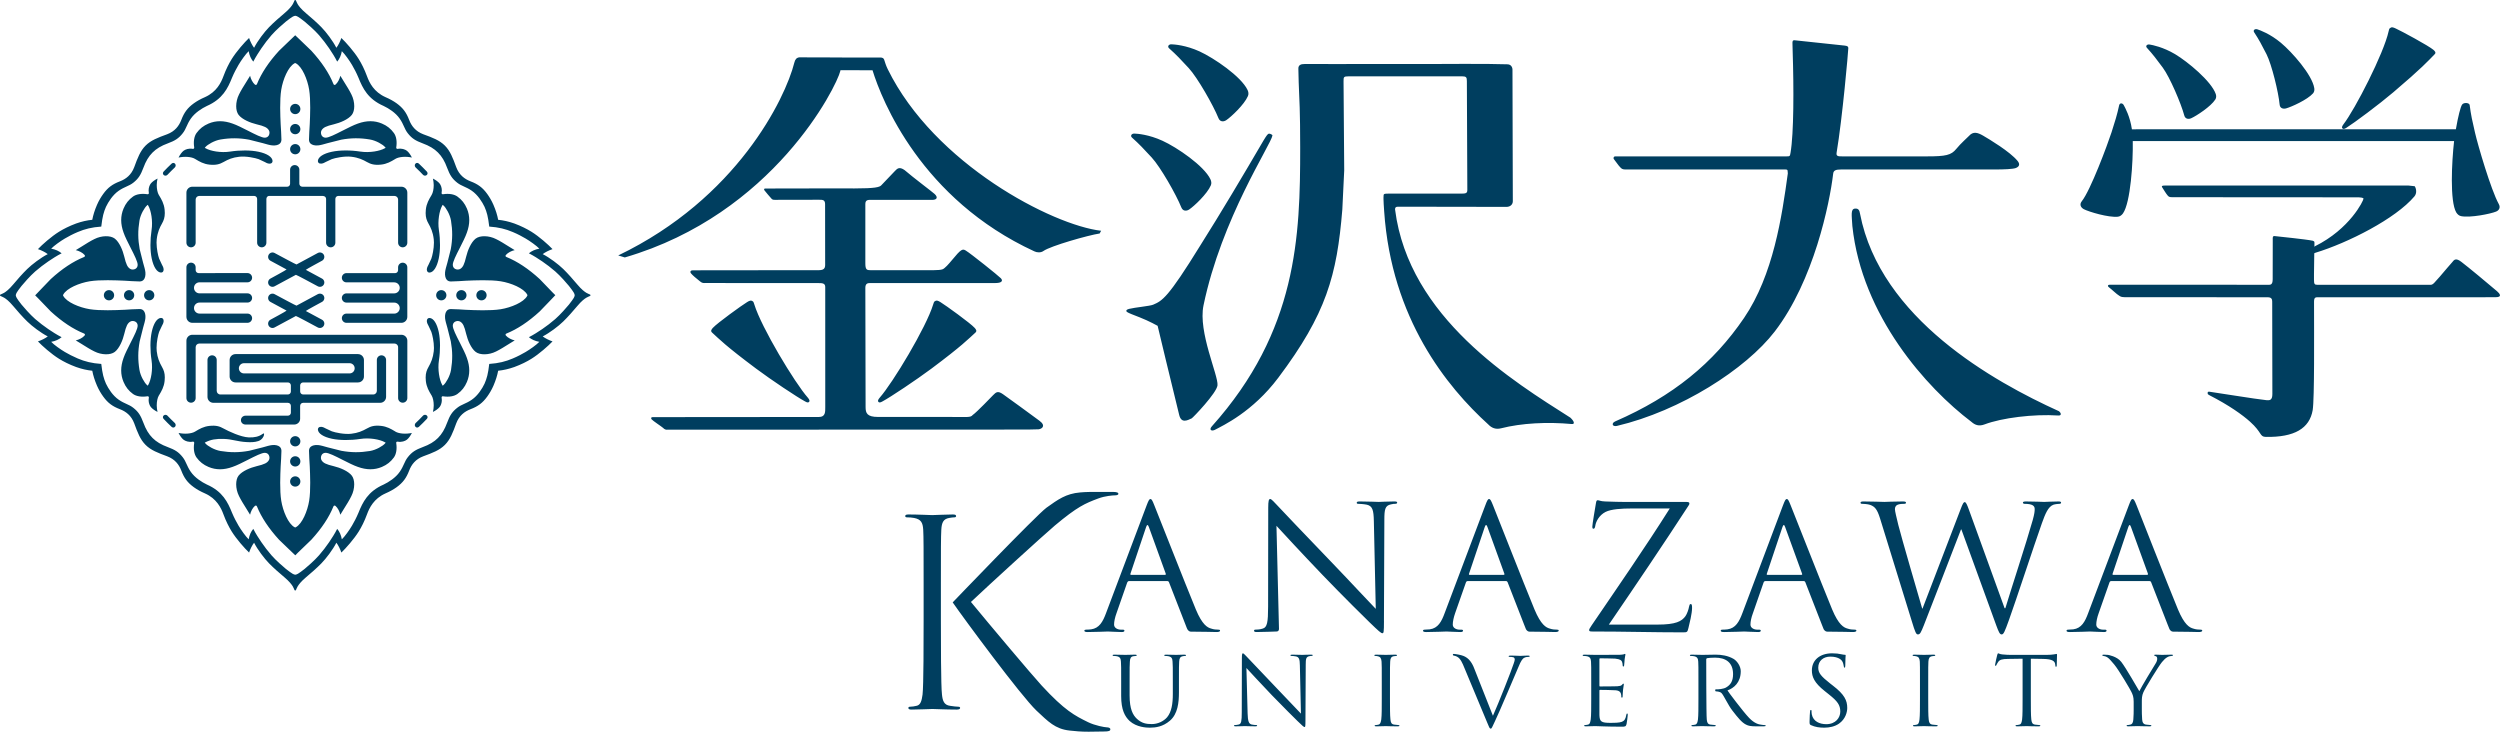 <?xml version="1.0" encoding="UTF-8"?><svg id="_レイヤー_2" xmlns="http://www.w3.org/2000/svg" width="200.669" height="58.732" viewBox="0 0 200.669 58.732"><g id="_文字"><path d="M126.053,33.526c.346.328.346.532.113.51-1.962-.182-4.033-.077-5.687.344-.424.107-.755-.035-1.008-.302-3.333-3.021-7.781-8.505-8.367-17.118-.031-.543-.053-.695-.053-.953,0,0-.007-.269.01-.362.016-.094.134-.103.354-.103h5.808c.439,0,.556-.02.556-.303,0-.447-.037-7.899-.037-8.737,0-.297-.053-.376-.385-.376h-9.069c-.441,0-.445.043-.445.41,0,.938.054,6.302.054,7.137l-.152,3.146c-.434,5.296-1.283,8.365-5.141,13.503-2.064,2.747-4.448,3.839-5.112,4.191-.159.069-.25.043-.297,0-.05-.048-.05-.148.077-.292,6.875-7.672,7.091-15.294,7.091-22.367,0-3.011-.066-3.794-.12-5.245-.026-.72-.011-.774-.026-1.085-.018-.297.201-.389.481-.385.515.006.638-.015,1.456-.002.678.009,1.099.002,1.994.002h6.215c1.022,0,5.097-.038,6.626.022.365,0,.413.343.413.403,0,.244.028,9.998.028,10.589,0,.247-.191.453-.515.453-.53,0-4.345-.009-4.782-.009,0,0-3.72-.004-3.939-.004-.222,0-.222.162-.214.232,1.105,8.689,9.535,13.81,14.072,16.7ZM95.421,5.471c.696.754,1.966,2.98,2.381,4.01.131.328.429.297.627.165.39-.262,1.444-1.245,1.741-1.938.07-.16.04-.337-.033-.488-.516-1.087-2.697-2.563-3.851-3.093-1.103-.501-2.018-.562-2.255-.571-.24-.008-.341.191-.191.321.588.525.948.906,1.582,1.595ZM90.477,25.049c.103.079.519.235.992.419.763.297,1.451.685,1.451.685,0,0,1.149,4.808,1.73,7.151.17.699.649.446,1.005.277.098-.048,2.015-2.046,2.071-2.654.075-.799-1.569-4.279-1.124-6.412,1.457-7.008,5.439-12.929,5.536-13.648.002-.035-.15-.138-.261-.138-.112,0-.185.103-.442.521-1.65,2.826-3.447,5.852-5.098,8.465-2.602,4.219-3.045,4.429-3.778,4.742-.266.113-1.466.217-1.938.337-.212.053-.277.16-.146.257ZM92.442,12.639c.697.754,1.969,2.98,2.38,4.009.136.332.433.299.632.166.388-.258,1.441-1.242,1.738-1.938.069-.159.038-.335-.034-.487-.516-1.087-2.695-2.565-3.85-3.091-1.103-.505-2.018-.568-2.255-.576-.239-.006-.34.192-.192.32.588.527.948.911,1.58,1.597ZM185.769,20.329c-.011.018.032.021,0,0h0ZM181.927,4.351c.419.828.963,3.059,1.054,4.048.027.313.309.362.525.299.424-.12,1.694-.685,2.155-1.204.105-.118.123-.274.1-.419-.166-1.068-1.783-2.893-2.682-3.643-.862-.718-1.671-1.008-1.885-1.078-.215-.064-.36.079-.263.231.393.597.613,1.017.997,1.767ZM167.265,16.792c.416.213,1.981.683,2.734.603.171-.018.312-.131.409-.268.608-.867.816-4.136.784-5.802h25.792c-.19,1.684-.348,4.831.172,5.725.092.144.219.268.389.3.744.148,2.373-.187,2.801-.363.227-.089.396-.307.219-.62-.623-1.132-1.668-4.703-1.901-5.715-.214-.916-.328-1.43-.43-2.22-.026-.197-.489-.23-.615-.025-.121.191-.306.897-.492,1.967l-26.004.005c-.149-1.03-.546-1.733-.647-1.925-.107-.211-.332-.201-.376-.008-.17.781-.326,1.283-.615,2.181-.32.983-1.686,4.657-2.387,5.528-.222.281-.048.524.166.636ZM200.427,23.373c-.812-.691-2.281-1.914-2.863-2.356-.405-.307-.554-.203-.705,0-.103.131-.64.718-1.017,1.183-.437.476-.532.662-.75.662h-9.069c-.244,0-.285-.061-.285-.424v-.432c0-.367.015-1.064.023-1.683.004.002.005.004.008.005.005-.009.024-.021.075-.036,2.627-.8,6.438-2.731,7.957-4.529.214-.254.148-.636.02-.816l-.489-.053h-19.57c-.149,0-.297.013-.206.149.162.251.312.509.447.662.087.1.156.121.346.124,1.241-.003,14.978.01,14.978.01.091,0,.385.025.385.107,0,.155-1.09,2.431-3.897,3.82-.022.017-.027.03-.043.047,0-.073.002-.148.002-.214.002-.224.016-.206-.134-.275-.553-.121-2.802-.341-3.07-.375-.175-.023-.142.196-.142.304,0,.512-.006,2.736-.006,3.159,0,.489-.202.447-.4.447,0,0-11.367.002-12.655-.006-.156-.01-.242.093-.08.214.201.146.622.561.819.67.097.055.127.109.408.116,1.157-.006,11.508.008,11.508.008.307,0,.362.151.362.352,0,.527.013,6.637.013,7.409,0,.512-.216.524-.483.498-.661-.057-4.507-.68-4.582-.68-.109,0-.129.004-.129.119,0,.084.018.096.129.158,1.603.819,2.66,1.583,3.267,2.125.994.892.762,1.217,1.272,1.227,2.308.038,3.508-.682,3.763-2.153.148-.951.108-6.067.108-8.703,0-.221.035-.352.256-.352h12.646c.708,0,1.423-.005,1.674-.005.549,0,.342-.283.107-.485ZM173.606,5.436c.554.748,1.465,2.87,1.72,3.831.083.307.365.315.568.219.402-.182,1.56-.927,1.927-1.504.085-.136.079-.295.033-.434-.35-1.023-2.254-2.597-3.266-3.201-.971-.574-1.823-.738-2.045-.773-.222-.036-.343.127-.219.261.486.535.775.914,1.282,1.601ZM188.342,10.256c.633-.398,2.633-1.887,3.76-2.846,2.324-1.974,2.78-2.503,3.325-3.059.128-.127.018-.245-.097-.346-.388-.333-2.593-1.522-3.03-1.718-.205-.098-.328-.126-.414-.058-.087.066-.097.019-.159.288-.39,1.776-2.689,6.253-3.628,7.466-.116.158-.144.261-.078.324.068.068.161.053.321-.051ZM149.301,17.16c-.045-.266-.115-.443-.408-.417-.36.04-.259.518-.209,1.399.761,7.197,5.953,12.997,9.557,15.719.296.264.611.373,1.06.203,1.37-.519,3.93-.844,5.917-.712.271.018.237-.2.047-.346-5.218-2.365-14.338-7.439-15.964-15.846ZM129.655,33.821c-.175.076-.245.198-.191.296.041.071.172.103.319.071,5.109-1.204,10.352-4.562,12.67-7.577,3.133-4.077,4.409-10.274,4.691-12.667.028-.265.205-.34.638-.34h12.354c.708,0,1.438-.028,1.67-.118.312-.123.335-.333.136-.574-.619-.75-2.273-1.738-2.767-2.026-.465-.268-.802-.346-1.136.031-.111.125-.644.579-1.017,1.04-.403.498-.84.595-2.342.595h-6.747c-.33,0-.561.02-.516-.275.471-2.799.942-8.197.942-8.411,0-.138-.069-.178-.292-.207-1.137-.128-2.92-.304-4.016-.427-.13-.012-.192.04-.174.271.005.167,0,.276.016.637.095,2.913.095,6.574-.172,8.123-.05.297-.048.29-.4.29l-13.715.002s-.171.091-.048.239c.119.141.362.509.484.622.116.121.171.182.418.189,1.465.006,12.869,0,12.869,0,.217,0,.144.139.175.315-.47,3.438-1.163,8.148-3.513,11.601-2.466,3.622-5.689,6.273-10.337,8.301ZM83.364,34.458c.269-.023.619-.284.069-.686-.797-.582-2.456-1.808-2.933-2.135-.419-.291-.548-.154-.791.087-.121.117-1.28,1.342-1.633,1.587-.175.221-.423.156-1.927.156h-5.672c-.881,0-.998-.304-.998-.794,0-.353-.02-8.461-.02-9.563,0-.348.178-.39.377-.39h10.054c.529,0,.639-.183.445-.387-.191-.199-2.43-1.995-2.823-2.227-.249-.148-.366-.123-1.096.768-.265.32-.582.679-.761.742-.257.101-1.004.071-2.134.071h-3.651c-.313,0-.411-.048-.411-.575v-4.74c0-.379.295-.326.545-.326h4.813c.413,0,.482-.219.201-.477-.185-.172-1.707-1.31-2.412-1.918-.416-.289-.582-.123-.763.066-.398.418-.879.918-1.111,1.164-.141.141-.48.245-2.143.245,0,0-6.509-.003-7.146.007-.101-.013-.148.06-.081.149.069.1.477.571.548.647.071.087.13.113.289.113.344-.007,3.437-.007,3.546-.007.279,0,.473,0,.483.331.007.635.005,4.555.005,4.649,0,.372.068.674-.513.674h-2.212c-2.217,0-6.588.014-7.874.009-.16-.015-.294.092-.165.25.118.146.426.406.6.54.136.102.259.269.546.227,1.283.012,4.781.009,6.71.009h2.381c.297,0,.531.011.534.306.002.276.002,9.387.002,9.65,0,.38.021.791-.506.791,0,0-12.439.004-13.342.012-.118,0-.172.069-.09.177.095.115.815.589.914.682.134.133.216.164.411.149,1.054.004,27.918-.01,27.918-.01.857,0,1.57-.005,1.82-.021ZM75.488,24.251c-.194-.121-.313-.153-.406-.096-.091.063-.095.015-.18.288-.554,1.828-3.246,6.297-4.288,7.476-.136.159-.17.262-.113.331.06.079.157.071.32-.022.664-.356,2.73-1.736,3.941-2.638,2.481-1.855,2.948-2.365,3.537-2.898.136-.126.04-.258-.066-.374-.346-.385-2.334-1.816-2.745-2.067ZM67.452,5.688c.004-.02.006-.038.008-.053.92,0,2.575-.003,2.575.004.745,2.427,3.918,10.35,12.992,14.537.201.098.512.126.727-.03.563-.403,3.617-1.272,4.512-1.404l.118-.219c-3.88-.444-13.38-5.345-17.128-12.97-.157-.322-.216-.554-.284-.755-.038-.12-.137-.182-.303-.182-.019,0-2.039.001-3.079.001v-.004l-3.438-.01c-.217.032-.33.163-.394.429-.725,2.884-4.612,10.897-14.135,15.472l.53.161c11.939-3.484,17.002-13.715,17.301-14.977ZM64.634,32.228c.162.093.255.101.315.022.062-.069.025-.172-.107-.331-1.045-1.179-3.735-5.648-4.292-7.476-.086-.273-.088-.225-.179-.288-.093-.057-.216-.025-.405.096-.412.25-2.399,1.682-2.747,2.067-.105.116-.204.248-.065.374.587.533,1.058,1.044,3.539,2.898,1.208.902,3.276,2.282,3.939,2.638ZM76.93,56.727c-.147,0-.422-.034-.659-.071-.509-.061-.61-.424-.661-.904-.087-.694-.087-4.458-.087-6.038v-2.9c0-2.568,0-3.77.034-4.301.033-.577.168-.857.63-.938.204-.035.305-.049.426-.049.066,0,.131-.034.131-.098,0-.1-.081-.133-.269-.133-.512,0-1.494.051-1.65.051-.102,0-1.129-.051-1.895-.051-.182,0-.272.033-.272.133,0,.064.069.098.132.098.157,0,.448.015.583.049.563.11.696.382.731.938.033.531.033,1.733.033,4.301v2.9c0,1.58,0,5.344-.086,6.038-.066.48-.152.844-.491.904-.154.037-.357.071-.512.071-.101,0-.136.045-.136.098,0,.101.087.131.271.131.512,0,1.524-.048,1.658-.048.138,0,1.121.048,1.952.048.184,0,.274-.048.274-.131,0-.053-.038-.098-.139-.098ZM97.93,50.621c0,.082-.125.111-.29.111-.214,0-.944-.03-1.929-.03-.063,0-.137.011-.235-.026-.066-.033-.114-.083-.166-.161-.034-.053-.067-.159-.155-.38l-1.327-3.41c-.029-.054-.059-.083-.13-.083h-3.073c-.071,0-.113.043-.146.113l-.855,2.451c-.128.349-.2.68-.2.93,0,.277.299.405.539.405h.151c.098,0,.141.028.141.081,0,.082-.088.111-.214.111-.346,0-.956-.043-1.116-.043-.159,0-.947.043-1.616.043-.184,0-.271-.03-.271-.111,0-.053.063-.081.127-.081.103,0,.306-.01.416-.025.657-.089.946-.615,1.201-1.31l3.244-8.609c.172-.458.232-.542.315-.542.084,0,.145.069.313.505.219.525,2.461,6.25,3.332,8.357.516,1.235.93,1.458,1.232,1.538.209.075.423.085.567.085.088,0,.147.011.147.081ZM93.57,46.043l-1.355-3.745c-.077-.205-.146-.205-.217,0l-1.258,3.745c-.024.072,0,.098.045.098h2.733c.067,0,.067-.041.053-.098ZM111.086,49.845l.033-8.126c0-.831.056-1.137.529-1.234.166-.044.269-.044.34-.044.106,0,.161-.04.161-.095,0-.087-.1-.095-.256-.095-.59,0-1.06.037-1.217.037s-.842-.037-1.49-.037c-.168,0-.284.008-.284.095,0,.054.015.095.116.095.115,0,.445.019.702.071.442.108.539.419.556,1.32l.154,7.041c-.454-.456-2.013-2.148-3.428-3.617-2.199-2.29-4.331-4.521-4.544-4.76-.142-.137-.388-.442-.502-.442-.112,0-.158.152-.158.698l-.01,7.942c0,1.259-.076,1.663-.429,1.761-.214.075-.473.085-.587.085-.075,0-.113.028-.113.081,0,.095.081.111.227.111.644,0,1.414-.043,1.581-.043.203,0,.194-.209.194-.209l-.203-8.274c.456.499,2.072,2.248,3.732,3.98,1.514,1.577,3.573,3.615,3.729,3.756.758.735.932.886,1.043.886.1,0,.126-.069.126-.982ZM135.702,48.486c-.073,0-.1.081-.128.218-.03.2-.16.575-.285.751-.303.416-.761.68-2.259.68h-3.892c2.176-3.187,4.335-6.378,6.406-9.566.058-.084.058-.11.058-.169,0-.081-.075-.112-.284-.112h-3.991c-.443,0-1.129.017-2.484-.037-.388-.013-.473-.098-.602-.098-.086,0-.113.071-.143.262-.073.416-.285,1.679-.285,1.842,0,.116.015.183.083.183.071,0,.129-.045.156-.249.046-.317.303-.834.817-1.098.459-.233,1.329-.279,2.06-.279h3.099c-1.984,3.142-4.143,6.258-6.271,9.38-.17.249-.201.322-.201.382,0,.101.079.113.258.113,2.499,0,4.897.069,7.288.069.332,0,.344-.026.426-.358.087-.346.289-1.167.289-1.597,0-.258-.028-.317-.113-.317ZM165.234,40.251c-.444,0-1.058.037-1.157.037-.131,0-.73-.037-1.458-.037-.174,0-.244.028-.244.095,0,.054.056.095.129.095.657,0,.816.171.816.419,0,.179-.016.372-.158.887-.499,1.776-1.816,5.795-2.197,7.074h-.06l-2.848-7.861c-.17-.475-.255-.654-.351-.654-.089,0-.147.069-.358.633l-3.03,7.906h-.029c-.217-.733-1.699-5.824-1.917-6.71-.142-.609-.272-1.096-.272-1.275,0-.179.102-.291.188-.333.17-.087.442-.087.558-.087.07,0,.143-.01.143-.095,0-.058-.059-.095-.259-.095-.716,0-1.345.037-1.474.037-.157,0-.943-.037-1.683-.037-.146,0-.233.028-.233.095,0,.084.061.095.135.095.098,0,.453.019.644.087.37.139.556.346.785,1.077l2.542,8.228c.284.939.357,1.091.499,1.091.176,0,.242-.152.476-.73.514-1.29,2.466-6.369,2.983-7.696h.032l2.801,7.708c.2.538.283.718.427.718.157,0,.232-.166.6-1.186.562-1.558,2.002-5.963,2.63-7.729.272-.758.502-1.342.931-1.497.157-.053.43-.071.486-.071.085,0,.127-.04.127-.105,0-.057-.071-.085-.199-.085ZM88.834,58.38c-.154,0-.934-.137-1.503-.416-1.056-.519-1.867-.929-3.72-2.939-.797-.869-4.197-4.907-5.676-6.707,1.345-1.276,5.899-5.43,6.734-6.133,1.823-1.528,2.442-1.781,3.478-2.171.566-.214,1.191-.253,1.344-.253.15,0,.278-.038.278-.121,0-.096-.105-.156-.474-.156h-1.102c-.607,0-1.019,0-1.492.043-1.145.097-1.782.569-2.711,1.232-.849.636-7.519,7.594-7.519,7.594.911,1.321,5.453,7.468,6.721,8.683.945.881,1.495,1.477,2.662,1.604.488.053.903.093,1.523.093l1.26-.018c.375,0,.488-.053.488-.178,0-.105-.136-.156-.291-.156ZM125.11,50.621c0,.082-.127.111-.284.111-.219,0-.952-.03-1.94-.03-.054,0-.13.011-.231-.026-.066-.033-.116-.083-.166-.161-.029-.053-.069-.159-.152-.38l-1.328-3.41c-.03-.054-.059-.083-.131-.083h-3.071c-.073,0-.113.043-.142.113l-.861,2.451c-.121.349-.194.68-.194.93,0,.277.299.405.54.405h.143c.099,0,.142.028.142.081,0,.082-.086.111-.214.111-.34,0-.957-.043-1.114-.043-.156,0-.947.043-1.616.043-.184,0-.269-.03-.269-.111,0-.053.053-.081.128-.081.103,0,.297-.01.415-.025.661-.089.943-.615,1.197-1.31l3.247-8.609c.168-.458.229-.542.317-.542.084,0,.14.069.314.505.216.525,2.457,6.25,3.329,8.357.515,1.235.929,1.458,1.228,1.538.214.075.432.085.574.085.085,0,.143.011.143.081ZM120.75,46.043l-1.357-3.745c-.071-.205-.145-.205-.214,0l-1.261,3.745c-.028.072,0,.098.045.098h2.728c.074,0,.074-.041.06-.098ZM149.006,50.621c0,.082-.128.111-.282.111-.219,0-.951-.03-1.938-.03-.056,0-.134.011-.23-.026-.067-.033-.12-.083-.17-.161-.025-.053-.063-.159-.152-.38l-1.328-3.41c-.03-.054-.056-.083-.127-.083h-3.075c-.07,0-.118.043-.145.113l-.852,2.451c-.132.349-.203.68-.203.93,0,.277.299.405.541.405h.144c.102,0,.143.028.143.081,0,.082-.083.111-.211.111-.349,0-.96-.043-1.119-.043-.16,0-.942.043-1.612.043-.186,0-.273-.03-.273-.111,0-.053.056-.081.127-.081.102,0,.304-.01.417-.025.656-.089.94-.615,1.199-1.31l3.243-8.609c.172-.458.231-.542.315-.542.087,0,.142.069.314.505.219.525,2.459,6.25,3.33,8.357.516,1.235.932,1.458,1.232,1.538.212.075.431.085.572.085.085,0,.141.011.141.081ZM144.647,46.043l-1.36-3.745c-.069-.205-.139-.205-.212,0l-1.254,3.745c-.03.072,0,.098.04.098h2.733c.071,0,.071-.041.053-.098ZM176.768,50.621c0,.082-.132.111-.288.111-.216,0-.948-.03-1.93-.03-.063,0-.135.011-.237-.026-.064-.033-.116-.083-.167-.161-.028-.053-.071-.159-.154-.38l-1.329-3.41c-.026-.054-.056-.083-.126-.083h-3.076c-.071,0-.114.043-.14.113l-.86,2.451c-.128.349-.198.68-.198.93,0,.277.3.405.539.405h.148c.099,0,.139.028.139.081,0,.082-.087.111-.212.111-.342,0-.961-.043-1.115-.043-.157,0-.943.043-1.618.043-.184,0-.269-.03-.269-.111,0-.053.058-.081.129-.081.1,0,.297-.01.413-.025.66-.089.945-.615,1.199-1.31l3.246-8.609c.172-.458.227-.542.313-.542.09,0,.146.069.322.505.206.525,2.456,6.25,3.323,8.357.518,1.235.929,1.458,1.228,1.538.216.075.432.085.577.085.082,0,.143.011.143.081ZM172.408,46.043l-1.359-3.745c-.068-.205-.143-.205-.214,0l-1.259,3.745c-.027.072,0,.098.046.098h2.727c.071,0,.071-.041.06-.098ZM95.071,52.547c-.235,0-.605.018-.66.018-.046,0-.479-.018-.832-.018-.085,0-.125.012-.125.063,0,.028.033.04.065.04.071,0,.2.008.267.023.254.053.322.178.332.435.022.24.022.455.022,1.648v.947c0,.787-.1,1.436-.459,1.869-.283.329-.753.548-1.232.548-.447,0-.8-.065-1.187-.417-.334-.313-.591-.784-.591-1.885v-1.062c0-1.194,0-1.409.02-1.648.015-.267.077-.403.285-.435.1-.015.143-.023.203-.023.033,0,.063-.012.063-.04,0-.051-.043-.063-.128-.063-.235,0-.707.018-.779.018-.07,0-.548-.018-.902-.018-.089,0-.123.012-.123.063,0,.028.027.04.061.04.071,0,.203.008.267.023.259.053.323.178.336.435.019.24.019.455.019,1.648v1.108c0,1.115.295,1.644.678,2.007.561.507,1.355.538,1.62.538.463,0,1.052-.076,1.617-.562.631-.542.722-1.458.722-2.275v-.815c0-1.194,0-1.409.018-1.648.014-.267.079-.393.29-.435.093-.023.143-.023.197-.023.032,0,.061-.012.061-.04,0-.051-.04-.063-.126-.063ZM105.222,52.547c-.32,0-.582.018-.671.018-.079,0-.458-.018-.813-.018-.093,0-.154.008-.154.048,0,.035.005.055.061.055.066,0,.249.008.388.04.24.06.296.227.304.725l.087,3.866c-.255-.25-1.109-1.183-1.889-1.982-1.202-1.259-2.375-2.491-2.489-2.617-.082-.073-.217-.243-.279-.243-.062,0-.084.083-.084.377l-.01,4.368c0,.691-.039.916-.233.969-.119.036-.264.045-.323.045-.039,0-.064.011-.064.043,0,.054.048.06.123.06.355,0,.686-.019.757-.019.069,0,.387.019.834.019.093,0,.14-.012.14-.06,0-.032-.027-.043-.064-.043-.066,0-.243-.009-.39-.045-.215-.063-.292-.26-.31-.888l-.096-3.646c.25.273,1.136,1.232,2.046,2.186.836.866,1.962,1.985,2.05,2.066.41.404.512.487.575.487.053,0,.068-.041.068-.544l.022-4.467c0-.452.026-.622.284-.675.098-.023.151-.023.191-.023.054,0,.084-.019.084-.055,0-.041-.052-.048-.143-.048ZM112.264,58.199c-.069,0-.243-.017-.35-.035-.24-.028-.284-.193-.307-.416-.038-.326-.038-.922-.038-1.65v-1.342c0-1.194,0-1.409.018-1.648.013-.267.073-.393.287-.435.095-.015.139-.023.196-.023.033,0,.064-.012.064-.04,0-.051-.04-.063-.13-.063-.232,0-.73.018-.764.018-.043,0-.535-.018-.794-.018-.088,0-.128.012-.128.063,0,.028.037.04.069.04.05,0,.149.008.237.033.171.038.254.169.271.426.017.24.017.455.017,1.648v1.342c0,.727,0,1.323-.04,1.65-.035.222-.078.388-.227.416-.073.017-.168.035-.239.035-.048,0-.065.022-.065.043,0,.048.045.06.128.06.237,0,.729-.019.772-.019.035,0,.533.019.965.019.085,0,.123-.019.123-.06,0-.022-.013-.043-.064-.043ZM130.608,57.273c-.04,0-.05.033-.071.118-.055.313-.145.463-.352.547-.206.085-.69.085-.892.085-.773,0-.89-.098-.912-.622-.006-.163,0-1.046,0-1.302v-.674c0-.035.016-.05.054-.05.13,0,1.051.011,1.262.033.306.033.377.164.41.27.03.097.03.175.03.253,0,.037.015.066.053.066.057,0,.057-.083.057-.144,0-.052.014-.335.033-.491.026-.246.061-.377.061-.421,0-.048-.015-.066-.035-.066-.035,0-.069.04-.121.103-.067.072-.182.091-.371.107-.177.014-1.284.014-1.387.014-.037,0-.046-.022-.046-.078v-2.103c0-.053.016-.076.046-.076.089,0,1.08.01,1.216.024.424.051.504.134.556.256.038.096.048.224.048.279,0,.059.014.098.064.098.03,0,.047-.046.053-.083.019-.09.033-.429.043-.5.02-.22.061-.306.061-.361,0-.04-.01-.071-.033-.071-.037,0-.07.03-.108.038-.065.017-.189.032-.338.037-.182.006-1.881.006-1.94.006-.035,0-.53-.018-.882-.018-.086,0-.129.012-.129.063,0,.028.033.04.064.04.069,0,.208.008.265.023.259.053.325.178.34.435.017.24.017.455.017,1.648v1.342c0,.727,0,1.323-.04,1.65-.035.222-.07.388-.227.416-.073.017-.164.035-.235.035-.05,0-.063.022-.063.043,0,.048.037.06.123.06.238,0,.734-.019.768-.019.229,0,.894.046,2.083.046.302,0,.368,0,.425-.2.038-.158.097-.675.097-.738,0-.055,0-.118-.046-.118ZM141.661,58.199c-.049,0-.161,0-.307-.03-.196-.022-.538-.108-.957-.545-.458-.472-1.76-2.2-1.736-2.208.504-.176,1.065-.627,1.065-1.541,0-.4-.299-.829-.586-.993-.441-.251-.942-.335-1.434-.335-.245,0-.961.018-1.048.018-.039,0-.534-.018-.886-.018-.085,0-.126.012-.126.063,0,.028.029.04.06.04.073,0,.207.008.27.023.259.053.323.178.338.435.015.24.015.455.015,1.648v1.342c0,.727,0,1.323-.038,1.65-.033.222-.071.388-.225.416-.076.017-.169.035-.242.035-.043,0-.056.022-.056.043,0,.048.038.06.123.06.235,0,.73-.019.736-.019.04,0,.536.019.968.019.083,0,.123-.019.123-.06,0-.022-.011-.043-.062-.043-.069,0-.243-.017-.352-.035-.237-.028-.284-.193-.305-.416-.043-.326-.043-4.824-.043-4.824,0-.043.024-.073.064-.093.079-.022.41-.043.644-.043.839,0,1.446.37,1.446,1.325,0,.574-.216.87-.562,1.069-.191.118-.641.167-.836.148,0,0-.035.015-.035.056,0,.045.006.039.006.073,0,.033.091.04.091.04-.038,0,.275-.008.413.137.179.183.536.984.867,1.398.447.581.75.951,1.088,1.124.203.107.401.144.841.144h.558c.139,0,.187-.012.187-.06,0-.022-.029-.043-.069-.043ZM147.127,55.036l-.221-.172c-.735-.581-.959-.842-.959-1.275,0-.558.422-.883.965-.883.727,0,.939.32.977.403.05.082.101.292.11.38.006.063.014.1.061.1.038,0,.056-.053.056-.173,0-.52.03-.771.03-.806,0-.045-.013-.055-.083-.055-.059,0-.124-.008-.273-.04-.197-.045-.418-.075-.728-.075-.995,0-1.627.553-1.627,1.37,0,.518.188.989,1.02,1.651l.356.285c.678.538.904.844.904,1.37,0,.486-.366,1.012-1.124,1.012-.524,0-1.044-.214-1.161-.778-.022-.105-.022-.211-.022-.279,0-.065-.012-.084-.058-.084-.04,0-.051.039-.061.122-.008.121-.04.427-.04.806,0,.206.008.239.116.291.324.152.683.203,1.054.203.425,0,.85-.091,1.183-.318.544-.373.672-.952.672-1.265,0-.605-.224-1.08-1.147-1.79ZM155.47,58.199c-.071,0-.242-.017-.352-.035-.235-.028-.284-.193-.307-.416-.038-.326-.038-.922-.038-1.65v-1.342c0-1.194,0-1.409.015-1.648.017-.267.078-.393.292-.435.093-.015.14-.023.194-.023.033,0,.063-.012.063-.04,0-.051-.035-.063-.126-.063-.233,0-.73.018-.771.018-.041,0-.53-.018-.791-.018-.085,0-.127.012-.127.063,0,.028.034.04.064.04.06,0,.161.008.246.033.174.038.25.169.267.426.012.24.012.455.012,1.648v1.342c0,.727,0,1.323-.038,1.65-.029.222-.067.388-.229.416-.071.017-.162.035-.23.035-.048,0-.063.022-.063.043,0,.048.035.06.121.06.239,0,.728-.019.769-.019.04,0,.538.019.971.019.081,0,.121-.019.121-.06,0-.022-.014-.043-.063-.043ZM165.072,52.49c-.061,0-.277.075-.776.075h-2.942c-.098,0-.39-.01-.619-.035-.215-.015-.292-.09-.35-.09-.031,0-.064.1-.075.143-.017.063-.172.712-.172.793,0,.045.012.068.039.068.03,0,.056-.012.075-.074.027-.052.05-.107.134-.231.126-.191.315-.243.8-.249l1.163-.017v3.226c0,.727,0,1.323-.039,1.65-.033.222-.069.388-.227.416-.071.017-.167.035-.238.035-.045,0-.061.022-.061.043,0,.048.039.06.126.06.233,0,.732-.019.767-.019.041,0,.538.019.97.019.088,0,.124-.019.124-.06,0-.022-.014-.043-.061-.043-.07,0-.248-.017-.351-.035-.239-.028-.285-.193-.31-.416-.038-.326-.038-.922-.038-1.65v-3.226l.989.017c.754.01.934.191.963.416l.012.085c.005.108.02.128.058.128.035,0,.058-.03.058-.098,0-.086.022-.612.022-.839,0-.043,0-.092-.04-.092ZM174.32,52.547c-.154,0-.72.018-.765.018-.061,0-.315-.018-.522-.018-.071,0-.123.012-.123.043,0,.04.051.055.118.078.096.022.126.104.126.214,0,.097-.03.227-.134.386-.162.251-1.152,1.894-1.302,2.213-.142-.224-1.051-1.841-1.449-2.353-.35-.455-1.07-.564-1.07-.564-.043,0-.2-.018-.346-.018-.073,0-.102.018-.102.048,0,.043.04.055.078.055.07,0,.219.045.335.122.144.093.313.302.538.563.38.456,1.327,2.073,1.376,2.197.105.22.187.386.187.798v.657c0,.122,0,.435-.027.761-.013.222-.084.388-.242.416-.074.017-.164.035-.235.035-.048,0-.061.022-.061.043,0,.048.033.06.12.06.24,0,.734-.019.773-.019.04,0,.533.019.968.019.086,0,.123-.019.123-.06,0-.022-.016-.043-.065-.043-.069,0-.242-.017-.351-.035-.238-.028-.306-.193-.323-.416-.025-.326-.025-.639-.025-.761v-.657c0-.247,0-.483.123-.758.137-.33,1.238-2.119,1.492-2.425.174-.204.263-.295.42-.39.12-.074.276-.106.365-.106.056,0,.099-.019.099-.06,0-.031-.048-.043-.099-.043ZM122.655,52.621c-.232,0-.57.025-.615.025-.095,0-.453-.025-.771-.025-.123,0-.172.017-.172.062,0,.038.04.043.089.043.083,0,.203,0,.299.035.075.034.101.113.101.174,0,.064-.033.174-.073.291-.17.544-1.222,3.204-1.679,4.228l-1.453-3.676c-.113-.302-.315-.825-.784-1.069-.172-.09-.394-.153-.764-.208-.13-.02-.206-.023-.214.022-.002.032.002.088.053.095.046.012.179.033.286.095.269.14.426.499.598.927l1.824,4.373c.148.366.184.471.281.471.079,0,.109-.119.329-.577.18-.371.536-1.195,1.014-2.313.4-.929.792-1.845.879-2.059.209-.52.332-.646.43-.719.152-.091.323-.091.377-.091.064,0,.092-.01.092-.053,0-.035-.046-.053-.129-.053ZM23.698,38.233c-.227,0-.413.187-.413.414,0,.229.185.413.413.413.228,0,.413-.185.413-.413,0-.227-.185-.414-.413-.414ZM23.698,35.008c-.227,0-.413.185-.413.414,0,.227.185.411.413.411.228,0,.413-.185.413-.411,0-.229-.185-.414-.413-.414ZM23.698,36.621c-.227,0-.413.185-.413.413,0,.227.185.413.413.413.228,0,.413-.185.413-.413,0-.229-.185-.413-.413-.413ZM39.06,23.697c0-.227-.185-.411-.415-.411-.227,0-.411.184-.411.411,0,.23.184.413.411.413.23,0,.415-.184.415-.413ZM35.833,23.697c0-.227-.184-.411-.413-.411-.227,0-.411.184-.411.411,0,.23.184.413.411.413.229,0,.413-.184.413-.413ZM37.446,23.697c0-.227-.185-.411-.413-.411-.227,0-.412.184-.412.411,0,.23.185.413.412.413.228,0,.413-.184.413-.413ZM23.698,9.163c.228,0,.413-.185.413-.413,0-.23-.185-.413-.413-.413-.227,0-.413.184-.413.413,0,.227.185.413.413.413ZM23.698,12.387c.228,0,.413-.185.413-.412s-.185-.412-.413-.412c-.227,0-.413.185-.413.412s.185.412.413.412ZM23.698,10.776c.228,0,.413-.185.413-.413,0-.227-.185-.413-.413-.413-.227,0-.413.186-.413.413,0,.229.185.413.413.413ZM8.336,23.697c0,.23.185.413.413.413.228,0,.413-.184.413-.413,0-.226-.185-.411-.413-.411-.227,0-.413.185-.413.411ZM11.564,23.697c0,.23.182.413.411.413.227,0,.413-.184.413-.413,0-.226-.185-.411-.413-.411-.229,0-.411.185-.411.411ZM9.95,23.697c0,.23.185.413.413.413.228,0,.411-.184.411-.413,0-.226-.183-.411-.411-.411-.228,0-.413.185-.413.411ZM47.396,23.697c0,.034-.011.051-.045.064-.033.014-.185.075-.284.134-.141.082-.394.267-.732.674-.317.377-.738.86-1.124,1.236-.385.377-1.096.916-1.649,1.198.191.149.517.31.788.401-.336.355-1.074,1.011-1.694,1.395-.357.224-.823.458-1.37.66-.466.165-.891.257-1.3.299-.067.367-.191.767-.377,1.199-.149.343-.328.636-.499.873-.374.519-.748.789-1.339,1.015-.485.184-.914.511-1.15,1.135-.271.743-.483,1.303-.912,1.731-.428.43-.988.64-1.732.913-.624.234-.95.666-1.134,1.15-.226.591-.496.965-1.013,1.338-.24.172-.545.344-.889.493-.933.416-1.293,1.158-1.484,1.683-.201.547-.437,1.012-.66,1.37-.385.62-1.042,1.359-1.397,1.694-.089-.274-.251-.599-.401-.789-.28.553-.82,1.264-1.196,1.649-.375.385-.859.807-1.237,1.122-.404.341-.59.595-.673.733-.059.1-.12.251-.134.285-.013.033-.029.046-.062.046s-.048-.014-.063-.046c-.013-.034-.076-.185-.134-.285-.084-.139-.269-.393-.673-.733-.378-.315-.861-.737-1.237-1.122-.375-.385-.916-1.096-1.196-1.649-.151.191-.31.516-.402.789-.355-.336-1.01-1.075-1.396-1.694-.222-.358-.458-.823-.66-1.37-.191-.525-.55-1.267-1.484-1.683-.344-.149-.648-.32-.887-.493-.519-.373-.788-.747-1.013-1.338-.185-.484-.511-.916-1.137-1.15-.741-.273-1.301-.483-1.73-.913-.429-.429-.64-.988-.912-1.731-.235-.624-.665-.951-1.149-1.135-.591-.225-.966-.496-1.339-1.015-.172-.237-.351-.53-.5-.873-.186-.432-.31-.832-.378-1.199-.408-.042-.834-.134-1.297-.299-.548-.202-1.012-.437-1.37-.66-.621-.385-1.36-1.04-1.694-1.395.272-.09.599-.251.788-.401-.553-.281-1.264-.821-1.647-1.198-.385-.375-.807-.858-1.124-1.236-.339-.407-.593-.592-.732-.674-.1-.059-.252-.12-.285-.134-.033-.013-.045-.03-.045-.061,0-.032.013-.049.045-.062.033-.015.185-.076.285-.134.139-.083.393-.269.732-.675.316-.378.738-.861,1.124-1.236.384-.375,1.094-.915,1.647-1.195-.189-.151-.516-.311-.788-.402.335-.356,1.073-1.011,1.694-1.396.358-.222.822-.458,1.37-.661.464-.165.89-.257,1.297-.297.068-.367.191-.767.378-1.198.149-.345.328-.637.5-.875.372-.519.748-.788,1.339-1.013.484-.186.914-.511,1.149-1.136.272-.743.483-1.302.912-1.733.429-.429.989-.639,1.73-.91.626-.236.952-.668,1.137-1.15.225-.592.494-.965,1.013-1.339.239-.172.543-.344.887-.491.934-.419,1.292-1.16,1.484-1.684.202-.547.438-1.013.66-1.37.385-.62,1.041-1.359,1.396-1.694.092.271.251.598.402.787.281-.552.821-1.263,1.196-1.647.376-.385.859-.807,1.237-1.123.405-.339.59-.592.673-.733.058-.1.12-.251.134-.285.014-.033.03-.045.063-.045s.049.012.062.045c.014.034.074.185.134.285.083.141.269.394.673.733.378.317.862.738,1.237,1.123.377.385.916,1.095,1.196,1.647.15-.19.311-.516.401-.787.355.335,1.012,1.074,1.397,1.694.222.357.458.823.66,1.37.191.524.551,1.266,1.484,1.684.344.147.649.319.889.491.517.374.787.746,1.013,1.339.185.482.511.914,1.134,1.15.744.271,1.303.481,1.732.91.429.431.641.989.912,1.733.236.625.665.95,1.15,1.136.591.225.965.494,1.339,1.013.171.238.349.53.499.875.186.431.31.831.377,1.198.408.04.834.133,1.3.297.547.203,1.012.44,1.37.661.62.385,1.358,1.04,1.694,1.396-.271.091-.598.251-.788.402.553.28,1.264.82,1.649,1.195.385.375.807.858,1.124,1.236.338.406.592.592.732.675.099.058.25.119.284.134.034.013.045.03.045.06ZM46.131,23.697c0-.058-.039-.145-.081-.219-.036-.062-.189-.291-.383-.528-.174-.214-.68-.797-1.095-1.16-.321-.281-.719-.585-1.048-.807-.305-.206-.685-.455-1.072-.651.201-.175.506-.318.84-.372-.226-.238-.745-.605-1.105-.817-.27-.158-.626-.352-1.026-.518-.579-.246-1.133-.385-1.891-.438-.097-.822-.193-1.157-.377-1.584-.191-.401-.541-.958-1.023-1.292-.483-.331-.808-.363-1.169-.644-.422-.332-.599-.632-.809-1.191-.196-.54-.429-.927-.737-1.233-.306-.307-.693-.541-1.232-.738-.559-.209-.86-.385-1.191-.809-.282-.359-.312-.683-.645-1.168-.332-.482-.889-.831-1.292-1.022-1.267-.557-1.678-1.414-2.022-2.268-.167-.4-.358-.755-.517-1.027-.211-.36-.58-.877-.818-1.104-.054.333-.196.639-.373.839-.194-.388-.443-.766-.648-1.072-.224-.329-.527-.728-.808-1.049-.363-.415-.948-.921-1.159-1.094-.239-.196-.468-.349-.529-.384-.074-.041-.163-.082-.221-.082s-.147.041-.222.082c-.061.035-.29.188-.529.384-.211.172-.797.679-1.159,1.094-.281.32-.584.72-.807,1.049-.208.306-.455.685-.652,1.072-.176-.201-.317-.507-.372-.839-.237.227-.605.744-.816,1.104-.159.271-.351.627-.519,1.027-.344.855-.754,1.711-2.021,2.268-.402.191-.958.54-1.292,1.022-.333.485-.362.81-.645,1.168-.331.423-.63.6-1.191.809-.538.196-.926.43-1.232.738-.307.307-.541.694-.738,1.233-.21.559-.387.859-.808,1.191-.36.281-.685.312-1.168.644-.483.333-.832.891-1.024,1.292-.184.427-.281.762-.377,1.584-.758.053-1.313.192-1.892.438-.398.166-.755.36-1.027.518-.359.212-.877.579-1.102.817.332.055.638.197.838.372-.387.196-.767.445-1.072.651-.328.222-.728.526-1.049.807-.416.364-.921.947-1.095,1.16-.195.237-.348.466-.383.528-.041.074-.082.162-.082.219,0,.059.041.149.082.224.035.061.188.289.383.529.174.211.679.794,1.095,1.158.321.281.72.583,1.049.807.305.206.685.455,1.072.65-.201.176-.506.318-.838.373.225.239.743.605,1.102.817.271.159.628.349,1.027.518.579.247,1.134.385,1.892.439.095.821.193,1.155.377,1.583.192.401.54.958,1.024,1.29.483.333.807.363,1.168.647.421.33.598.631.808,1.191.197.538.431.925.738,1.232.306.307.694.54,1.232.736.561.21.86.388,1.191.81.283.36.312.686.645,1.168.333.483.89.831,1.292,1.024,1.267.556,1.678,1.414,2.021,2.267.168.401.36.758.519,1.028.211.36.579.877.816,1.103.056-.335.196-.639.372-.839.196.388.444.766.652,1.072.223.329.526.728.807,1.048.362.415.948.922,1.159,1.095.239.196.468.347.529.383.074.042.164.082.222.082s.146-.04.221-.082c.061-.036.29-.188.529-.383.211-.172.796-.68,1.159-1.095.281-.32.585-.72.808-1.048.205-.305.454-.684.648-1.072.177.2.319.504.373.839.239-.226.607-.743.818-1.103.159-.27.349-.627.517-1.028.344-.853.755-1.711,2.022-2.267.403-.193.96-.54,1.292-1.024.333-.482.363-.807.645-1.168.332-.422.632-.6,1.191-.81.54-.196.926-.429,1.232-.736.307-.307.541-.695.737-1.232.21-.561.387-.861.809-1.191.361-.284.685-.314,1.169-.647.483-.332.833-.889,1.023-1.29.184-.428.281-.763.377-1.583.758-.053,1.313-.192,1.891-.439.4-.169.755-.359,1.026-.518.36-.212.879-.578,1.105-.817-.334-.056-.639-.197-.84-.373.388-.196.767-.444,1.072-.65.33-.224.727-.526,1.048-.807.415-.364.921-.948,1.095-1.158.194-.24.347-.468.383-.529.042-.074.081-.165.081-.224ZM32.667,12.107c-.148-.118-.44-.218-.735-.159-.041.006-.075,0-.099-.023-.037-.035-.029-.084-.025-.1.071-.463.003-.881-.188-1.144-.25-.349-.557-.593-.966-.764-.595-.25-1.225-.25-1.924,0-.333.114-.784.343-1.222.566-.609.31-1.134.577-1.381.569-.138-.006-.249-.071-.312-.184-.035-.064-.053-.142-.053-.217,0-.066.015-.133.045-.185.132-.228.356-.339.996-.491.483-.116,1.15-.383,1.44-.758.128-.167.191-.418.191-.695,0-.304-.076-.642-.227-.939-.141-.298-.393-.699-.615-1.053,0,0-.204-.333-.273-.446-.058.257-.208.551-.385.704-.034.027-.067.036-.1.028-.032-.009-.056-.034-.071-.075-.348-.867-.945-1.764-1.771-2.666l-.828-.797s-.455-.433-.468-.447c-.015.014-.469.447-.469.447l-.829.797c-.826.903-1.42,1.8-1.771,2.669-.014.038-.039.063-.07.072-.032.008-.065-.002-.098-.028-.179-.153-.33-.448-.385-.704-.07.113-.275.447-.275.447-.222.353-.473.753-.614,1.051-.151.297-.227.635-.227.94,0,.277.064.527.191.695.289.376.957.643,1.439.758.641.152.866.263.997.491.033.052.046.118.046.185,0,.075-.017.153-.053.217-.063.113-.173.178-.312.184-.246.009-.773-.258-1.38-.569-.439-.223-.89-.452-1.222-.564-.7-.252-1.329-.252-1.923-.002-.409.172-.717.415-.969.764-.189.263-.257.681-.186,1.144.002.016.01.066-.026.1-.025.023-.058.029-.099.022-.294-.058-.588.042-.734.16-.142.114-.285.315-.396.539.479-.103,1.033-.067,1.321.107l.05.03c.297.178.635.383,1.118.432.527.054.818-.04,1.118-.208.394-.224.728-.365,1.267-.426.544-.063,1.292.098,1.554.193l.47.219c.134.074.231.126.354.14.098.012.181-.009.234-.058.042-.039.062-.093.06-.158-.019-.317-.442-.592-1.13-.737-.627-.133-1.479-.137-2.277-.013-.739.115-1.577-.043-1.959-.261l-.073-.043.054-.065c.162-.191.715-.522,1.214-.603.797-.133,1.503-.126,2.287.016l1.093.276c.312.09.582.169.774.185.256.022.473-.03.598-.143.084-.077.129-.184.131-.316,0-.004-.025-.634-.025-.634l-.035-.59-.002-.039c-.029-.624-.087-1.922.047-2.748.134-.826.556-1.851,1.073-2.125l.033-.018.062.018c.517.274.94,1.3,1.073,2.125.134.826.076,2.124.048,2.751l-.002.036-.035.587-.024.632c.001.136.044.243.13.32.125.113.342.165.597.143.193-.016.465-.095.777-.185l1.091-.276c.786-.142,1.491-.149,2.288-.016.499.081,1.053.411,1.214.603l.056.065-.074.041c-.382.22-1.219.377-1.959.263-.799-.124-1.65-.12-2.277.013-.688.144-1.11.42-1.131.737-.002.064.019.118.061.157.052.049.135.069.232.058.125-.014.223-.066.357-.14l.469-.219c.262-.095,1.01-.255,1.554-.193.595.067.953.248,1.268.426.299.168.591.262,1.117.208.483-.049.821-.253,1.119-.432l.048-.03c.289-.174.843-.21,1.323-.107-.114-.226-.255-.426-.397-.539ZM13.229,30.294c0-.358-.087-.595-.224-.836-.217-.384-.363-.73-.425-1.267-.009-.086-.014-.175-.014-.267,0-.499.127-1.066.207-1.289l.219-.469c.073-.135.126-.232.139-.356.003-.017.004-.035.004-.05,0-.076-.022-.141-.06-.182-.04-.043-.095-.063-.159-.06-.316.019-.592.442-.738,1.129-.133.627-.136,1.479-.013,2.277.115.74-.043,1.578-.261,1.96l-.043.073-.065-.054c-.19-.163-.522-.715-.603-1.215-.131-.797-.126-1.502.017-2.285l.275-1.094c.091-.314.17-.583.186-.776.021-.255-.031-.473-.144-.597-.077-.086-.184-.131-.316-.131-.004,0-.634.023-.634.023l-.589.037-.043.001c-.626.029-1.922.086-2.743-.048-.826-.135-1.853-.557-2.127-1.073l-.018-.033.018-.063c.274-.515,1.301-.937,2.127-1.072.823-.135,2.122-.076,2.746-.049l.04.002.587.036.632.025c.136-.002.242-.045.32-.131.113-.124.165-.343.144-.598-.016-.191-.095-.463-.186-.776l-.275-1.091c-.143-.783-.149-1.49-.017-2.288.081-.497.413-1.051.603-1.214l.065-.054.043.073c.219.381.376,1.219.261,1.958-.123.8-.12,1.651.013,2.279.146.688.421,1.11.738,1.128.063.004.118-.017.158-.058.038-.044.06-.108.06-.181,0-.017-.001-.035-.004-.051-.013-.126-.066-.224-.139-.357l-.219-.471c-.08-.219-.207-.788-.207-1.287,0-.092.005-.181.014-.266.069-.596.247-.953.425-1.267.136-.242.224-.478.224-.839,0-.085-.005-.177-.015-.278-.05-.483-.253-.821-.431-1.119l-.031-.047c-.111-.188-.17-.486-.17-.804,0-.173.026-.349.063-.52-.224.113-.423.254-.538.397-.094.117-.177.328-.177.558,0,.058.006.118.016.177.002.011.005.021.005.032,0,.026-.009.048-.025.066-.034.037-.084.03-.101.027-.461-.071-.879-.004-1.145.186-.349.251-.591.558-.763.965-.251.597-.251,1.227.001,1.925.114.333.343.786.567,1.224.31.607.575,1.133.566,1.378-.004.141-.07.25-.184.315-.123.068-.291.071-.403.007-.227-.133-.337-.356-.49-.997-.115-.483-.383-1.149-.758-1.44-.348-.268-1.064-.253-1.633.035-.299.141-.699.393-1.052.616,0,0-.333.205-.448.274.259.057.553.206.704.385.021.025.033.049.033.075,0,.008-.002.016-.003.023-.011.032-.034.057-.074.072-.866.348-1.766.943-2.667,1.769l-.797.829s-.454.476-.455.476c.013,0,.455.463.455.463l.797.828c.901.826,1.8,1.422,2.669,1.772.038.015.064.039.072.07.001.008.003.016.003.023,0,.025-.012.051-.033.075-.151.179-.445.329-.704.386.116.07.451.276.451.276.352.221.75.472,1.048.612.57.289,1.286.304,1.634.035.375-.29.644-.957.758-1.44.153-.64.263-.864.49-.995.111-.065.279-.062.403.008.114.061.18.171.184.311.009.247-.257.772-.566,1.378-.222.439-.453.89-.567,1.224-.252.699-.252,1.328-.001,1.924.172.408.414.717.763.969.265.188.683.257,1.145.185.017-.003.067-.011.101.026.017.017.025.041.025.067,0,.011-.003.021-.005.034-.01.058-.016.118-.016.175,0,.228.083.44.177.557.115.143.315.284.538.396-.037-.17-.063-.346-.063-.52,0-.316.058-.614.17-.8l.031-.048c.177-.297.381-.635.431-1.118.01-.102.015-.194.015-.281ZM44.12,23.231l-.8-.831c-.901-.825-1.799-1.42-2.669-1.771-.037-.012-.062-.038-.071-.069-.001-.007-.002-.016-.002-.023,0-.026.01-.051.031-.075.153-.179.445-.33.704-.385-.115-.071-.45-.276-.45-.276-.353-.222-.752-.473-1.048-.612-.569-.289-1.287-.305-1.634-.037-.378.291-.644.957-.761,1.44-.152.641-.262.865-.489.997-.11.064-.279.061-.403-.007-.113-.064-.179-.174-.184-.315-.009-.245.258-.771.568-1.378.222-.438.452-.891.564-1.222.253-.699.253-1.329.002-1.926-.172-.406-.413-.714-.764-.965-.264-.19-.682-.258-1.143-.186-.017.002-.066.009-.102-.027-.017-.017-.025-.04-.025-.066,0-.011.001-.021.003-.033.012-.058.017-.117.017-.175,0-.23-.083-.441-.177-.558-.113-.143-.315-.287-.538-.397.035.17.064.346.064.522,0,.315-.058.613-.172.801l-.028.046c-.178.299-.382.635-.433,1.12-.01.101-.015.194-.015.28,0,.358.088.595.225.836.177.315.357.672.426,1.268.009.085.014.174.014.266,0,.499-.128,1.068-.208,1.287l-.219.471c-.072.134-.125.232-.14.355-.001.017-.004.035-.004.053,0,.072.022.137.062.18.04.043.094.064.159.06.315-.018.59-.44.736-1.129.131-.627.136-1.478.013-2.278-.114-.741.043-1.577.261-1.958l.043-.073.064.054c.193.162.522.717.604,1.214.131.798.126,1.503-.017,2.288l-.275,1.091c-.091.313-.17.585-.186.776-.021.255.031.474.143.598.077.085.184.129.317.131.004,0,.637-.025.637-.025l.587-.036.041-.002c.623-.027,1.922-.086,2.744.049.826.134,1.852.555,2.127,1.072l.018.033-.018.064c-.275.516-1.301.938-2.127,1.073-.822.134-2.121.076-2.746.048l-.039-.001-.591-.037-.629-.023c-.136,0-.243.045-.32.131-.113.123-.165.341-.143.597.016.193.095.462.186.776l.275,1.092c.143.785.149,1.49.017,2.288-.082.5-.411,1.052-.604,1.215l-.064.054-.043-.073c-.219-.382-.374-1.22-.261-1.96.123-.799.118-1.65-.013-2.277-.146-.687-.421-1.111-.737-1.129-.064-.002-.118.018-.158.061-.04.041-.062.106-.062.182,0,.015.002.033.004.05.015.125.068.222.14.356l.219.469c.08.223.208.789.208,1.289,0,.092-.005.181-.014.264-.063.54-.209.886-.426,1.27-.137.241-.225.478-.225.836,0,.087.005.18.015.281.051.483.253.82.433,1.118l.03.048c.112.186.17.481.17.8,0,.174-.028.351-.064.52.225-.112.425-.255.538-.396.094-.118.177-.328.177-.557,0-.058-.005-.117-.017-.176-.002-.012-.003-.022-.003-.033,0-.028.008-.049.025-.067.035-.037.085-.029.101-.026.463.072.88.003,1.143-.187.35-.249.592-.558.764-.966.251-.596.251-1.225-.001-1.924-.113-.334-.344-.785-.565-1.224-.309-.606-.577-1.131-.568-1.378.005-.14.071-.25.184-.311.125-.07.292-.073.403-.008.227.131.336.355.489.995.116.483.383,1.149.761,1.44.347.268,1.065.253,1.634-.034.297-.141.698-.393,1.051-.615,0,0,.333-.204.448-.276-.259-.056-.551-.206-.704-.385-.021-.026-.031-.052-.031-.075,0-.008.001-.015.002-.023.009-.032.034-.055.074-.07.868-.35,1.766-.946,2.666-1.772l.8-.829.453-.476c-.013,0-.453-.46-.453-.46ZM31.741,34.644l-.048-.03c-.298-.179-.635-.381-1.119-.431-.525-.055-.817.038-1.117.209-.385.215-.73.363-1.268.425-.545.062-1.292-.098-1.554-.196l-.47-.219c-.135-.073-.232-.124-.356-.139-.097-.011-.18.009-.232.058-.043.04-.064.094-.061.16.021.316.443.592,1.131.737.628.132,1.479.136,2.277.014.739-.116,1.577.042,1.959.26l.074.043-.056.064c-.161.192-.715.522-1.214.603-.799.131-1.504.126-2.288-.018l-1.093-.275c-.313-.09-.583-.169-.776-.186-.255-.02-.472.033-.597.144-.086.078-.129.184-.13.317,0,.005.024.636.024.636l.035.587c0,.001.002.036.002.036.027.626.086,1.925-.048,2.75-.134.825-.556,1.852-1.073,2.128l-.034.017-.061-.017c-.517-.276-.939-1.303-1.073-2.128-.134-.823-.076-2.123-.047-2.75l.002-.035.035-.59.025-.629c-.002-.138-.047-.244-.131-.322-.125-.112-.343-.165-.598-.144-.192.017-.462.096-.774.186l-1.093.275c-.784.144-1.489.149-2.287.018-.499-.081-1.053-.411-1.214-.603l-.058-.068.081-.042c.411-.205.804-.276,1.45-.257.338.009.613.063.906.123.272.054.554.11.897.129.33.019.651.027.97-.081.306-.105.436-.378.452-.491.013-.097-.001-.113-.007-.118-.01-.006-.035-.017-.13.052-.269.196-.639.286-1.097.263-.628-.029-1.595-.481-2.019-.715-.299-.171-.592-.264-1.118-.209-.483.05-.821.252-1.118.431l-.05.03c-.288.173-.841.21-1.321.106.113.226.255.426.396.539.147.118.44.219.734.161.042-.009.074-.001.099.02.036.035.028.085.026.101-.071.463-.003.878.186,1.146.252.348.559.591.969.763.595.25,1.225.249,1.922-.004.333-.112.787-.341,1.225-.564.607-.309,1.131-.575,1.377-.566.139.004.25.068.312.183.036.064.053.141.053.215,0,.068-.014.135-.046.186-.131.227-.355.338-.997.491-.482.116-1.15.384-1.439.758-.128.167-.191.418-.191.696,0,.304.076.64.226.938.141.297.392.698.613,1.049,0,0,.206.336.276.45.056-.259.206-.552.385-.703.033-.028.066-.038.099-.03.031.009.055.033.071.074.35.867.945,1.764,1.77,2.667l.829.798.476.454c0-.013.461-.454.461-.454l.828-.798c.826-.903,1.422-1.8,1.771-2.669.015-.038.038-.062.072-.071.032-.008.066.001.098.03.179.151.328.445.385.703.069-.114.274-.448.274-.448.223-.353.473-.754.613-1.051.151-.297.227-.635.227-.94,0-.279-.064-.528-.191-.695-.289-.374-.957-.642-1.44-.758-.64-.153-.864-.264-.996-.491-.03-.051-.045-.118-.045-.188,0-.073.018-.15.053-.214.063-.115.174-.18.312-.183.247-.009.771.257,1.379.566.438.223.89.452,1.222.564.701.253,1.329.254,1.926.004.408-.172.715-.416.966-.763.191-.266.258-.683.188-1.146-.004-.017-.012-.066.025-.101.024-.021.058-.03.099-.02.294.058.587-.043.735-.161.142-.113.285-.315.397-.539-.479.104-1.033.067-1.323-.106ZM33.665,13.732l.298.308c.069.067.199.09.291.009.084-.074.088-.179.012-.272.002.002-.32-.329-.32-.329l-.331-.321c-.09-.073-.198-.069-.271.014-.036.042-.051.09-.051.135,0,.061.024.118.061.157l.309.299ZM13.778,13.131c-.004.001-.33.318-.33.318l-.321.331c-.034.043-.051.089-.051.131,0,.051.021.1.066.139.092.081.222.058.291-.01l.299-.307.308-.3c.036-.037.061-.095.061-.154,0-.047-.015-.095-.051-.137-.073-.083-.18-.087-.272-.011ZM33.962,33.356c-.001.003-.297.308-.297.308l-.309.299c-.037.037-.061.095-.061.153,0,.049.014.096.051.136.072.083.18.09.272.014l.329-.319.323-.332c.035-.043.051-.088.051-.134,0-.05-.022-.098-.066-.136-.092-.079-.222-.057-.292.01ZM13.732,33.664l-.301-.308c-.068-.067-.198-.089-.289-.01-.045.037-.066.086-.066.136,0,.046.017.092.053.136l.319.33.333.321c.089.074.196.067.269-.016.035-.04.051-.087.051-.136,0-.058-.024-.116-.061-.156l-.307-.297ZM14.963,25.434c0,.265.213.478.475.478h4.426c.205,0,.372-.167.372-.372,0-.205-.167-.37-.372-.37h-3.852c-.242,0-.441-.199-.441-.442,0-.244.198-.442.441-.442h3.852c.205,0,.372-.165.372-.371,0-.203-.167-.369-.372-.369h-3.852c-.242,0-.441-.197-.441-.442,0-.244.198-.442.441-.442h3.852c.205,0,.372-.165.372-.371,0-.204-.167-.372-.372-.372l-3.921.003c-.133,0-.239-.109-.239-.242v-.227c0-.206-.166-.371-.37-.371-.205,0-.372.165-.372.371v3.979ZM31.645,25.171h-3.833c-.206,0-.372.165-.372.37,0,.204.166.372.372.372h4.405c.264,0,.477-.214.477-.478v-3.979c0-.206-.167-.371-.371-.371-.203,0-.369.165-.369.371v.227c0,.133-.107.242-.24.242l-3.903-.003c-.206,0-.372.167-.372.372,0,.206.166.371.372.371h3.833c.243,0,.442.198.442.442,0,.245-.199.442-.442.442h-3.833c-.206,0-.372.166-.372.369,0,.206.166.371.372.371h3.833c.243,0,.442.198.442.442,0,.242-.199.442-.442.442ZM14.963,31.953c0,.204.167.371.372.371.204,0,.37-.167.37-.371v-4.086c0-.16.131-.292.291-.292h15.669c.16,0,.291.131.291.292v4.087c0,.203.166.37.369.37.204,0,.371-.167.371-.37v-4.607c0-.262-.213-.476-.477-.476H15.438c-.262,0-.475.214-.475.476v4.607ZM24.091,32.573v1.038c0,.263-.214.467-.479.467h-3.9c-.206,0-.373-.147-.373-.351s.167-.362.373-.362h3.4c.129,0,.236-.107.236-.239v-.553c0-.132-.107-.24-.236-.24h-5.982c-.263,0-.476-.211-.476-.475v-2.967c0-.204.167-.371.371-.371.206,0,.37.167.37.371v2.482c0,.16.131.291.292.291h5.425c.129,0,.236-.107.236-.239v-.488c0-.133-.107-.24-.236-.24h-4.206c-.263,0-.475-.213-.475-.476v-1.323c0-.263.212-.476.475-.476h9.829c.263,0,.478.214.478.476v1.323c0,.263-.214.476-.478.476h-4.405c-.131,0-.237.107-.237.24v.488c0,.132.106.239.237.239h5.629c.161,0,.29-.131.29-.291v-2.482c0-.204.166-.371.37-.371.206,0,.372.167.372.371v2.967c0,.263-.214.475-.478.475h-6.183c-.131,0-.237.107-.237.24ZM28.06,29.973c.227,0,.409-.184.409-.41,0-.225-.183-.41-.409-.41h-8.478c-.225,0-.409.185-.409.41,0,.226.184.41.409.41h8.478ZM23.285,14.748c0,.133-.098.239-.228.239h-7.619c-.262,0-.475.214-.475.476v4.019c0,.204.167.371.372.371.204,0,.37-.167.37-.371v-3.465c0-.16.131-.29.292-.29h4.406c.131,0,.237.108.237.239v3.516c0,.204.167.371.373.371.203,0,.369-.167.369-.371v-3.516c0-.131.106-.239.203-.239h4.316c.167,0,.274.108.274.239v3.516c0,.204.165.371.37.371.206,0,.373-.167.373-.371v-3.516c0-.131.105-.239.237-.239h4.509c.16,0,.291.131.291.29v3.465c0,.204.166.371.369.371.204,0,.371-.167.371-.371v-4.019c0-.263-.213-.476-.477-.476h-7.953c-.13,0-.237-.106-.237-.239v-1.128c0-.205-.166-.37-.371-.37-.206,0-.372.165-.372.37v1.128ZM26.018,24.023c.029-.089.017-.185-.027-.269-.092-.171-.309-.234-.481-.143-.007.003-.163.087-1.71.922-.043.002-1.244-.644-1.759-.921-.082-.044-.177-.056-.266-.029-.092.027-.166.088-.212.171-.092.172-.027.387.145.479l1.296.699c0,.032-1.296.73-1.296.73-.172.092-.237.307-.145.48.046.083.121.144.212.171.089.026.184.016.266-.03l1.709-.919c.043-.003,1.244.643,1.76.922.172.09.388.027.481-.146.044-.083.056-.177.027-.269-.027-.089-.088-.164-.172-.209l-1.298-.699c0-.032,1.298-.73,1.298-.73.084-.045.145-.119.172-.211ZM26.018,20.719c.029-.09.017-.186-.027-.269-.092-.172-.309-.235-.481-.144-.007.003-.163.087-1.71.922-.043.002-1.244-.644-1.759-.921-.082-.045-.177-.054-.266-.029-.092.027-.166.088-.212.172-.092.172-.027.385.145.478l1.296.7c0,.03-1.296.731-1.296.731-.172.09-.237.307-.145.479.046.083.121.142.212.17.089.026.184.016.266-.029l1.709-.921c.043-.004,1.244.644,1.76.922.172.092.388.028.481-.143.044-.083.056-.179.027-.268-.027-.091-.088-.166-.172-.21l-1.298-.701c0-.03,1.298-.73,1.298-.73.084-.045.145-.118.172-.209Z" style="fill:#003e5f;"/></g></svg>